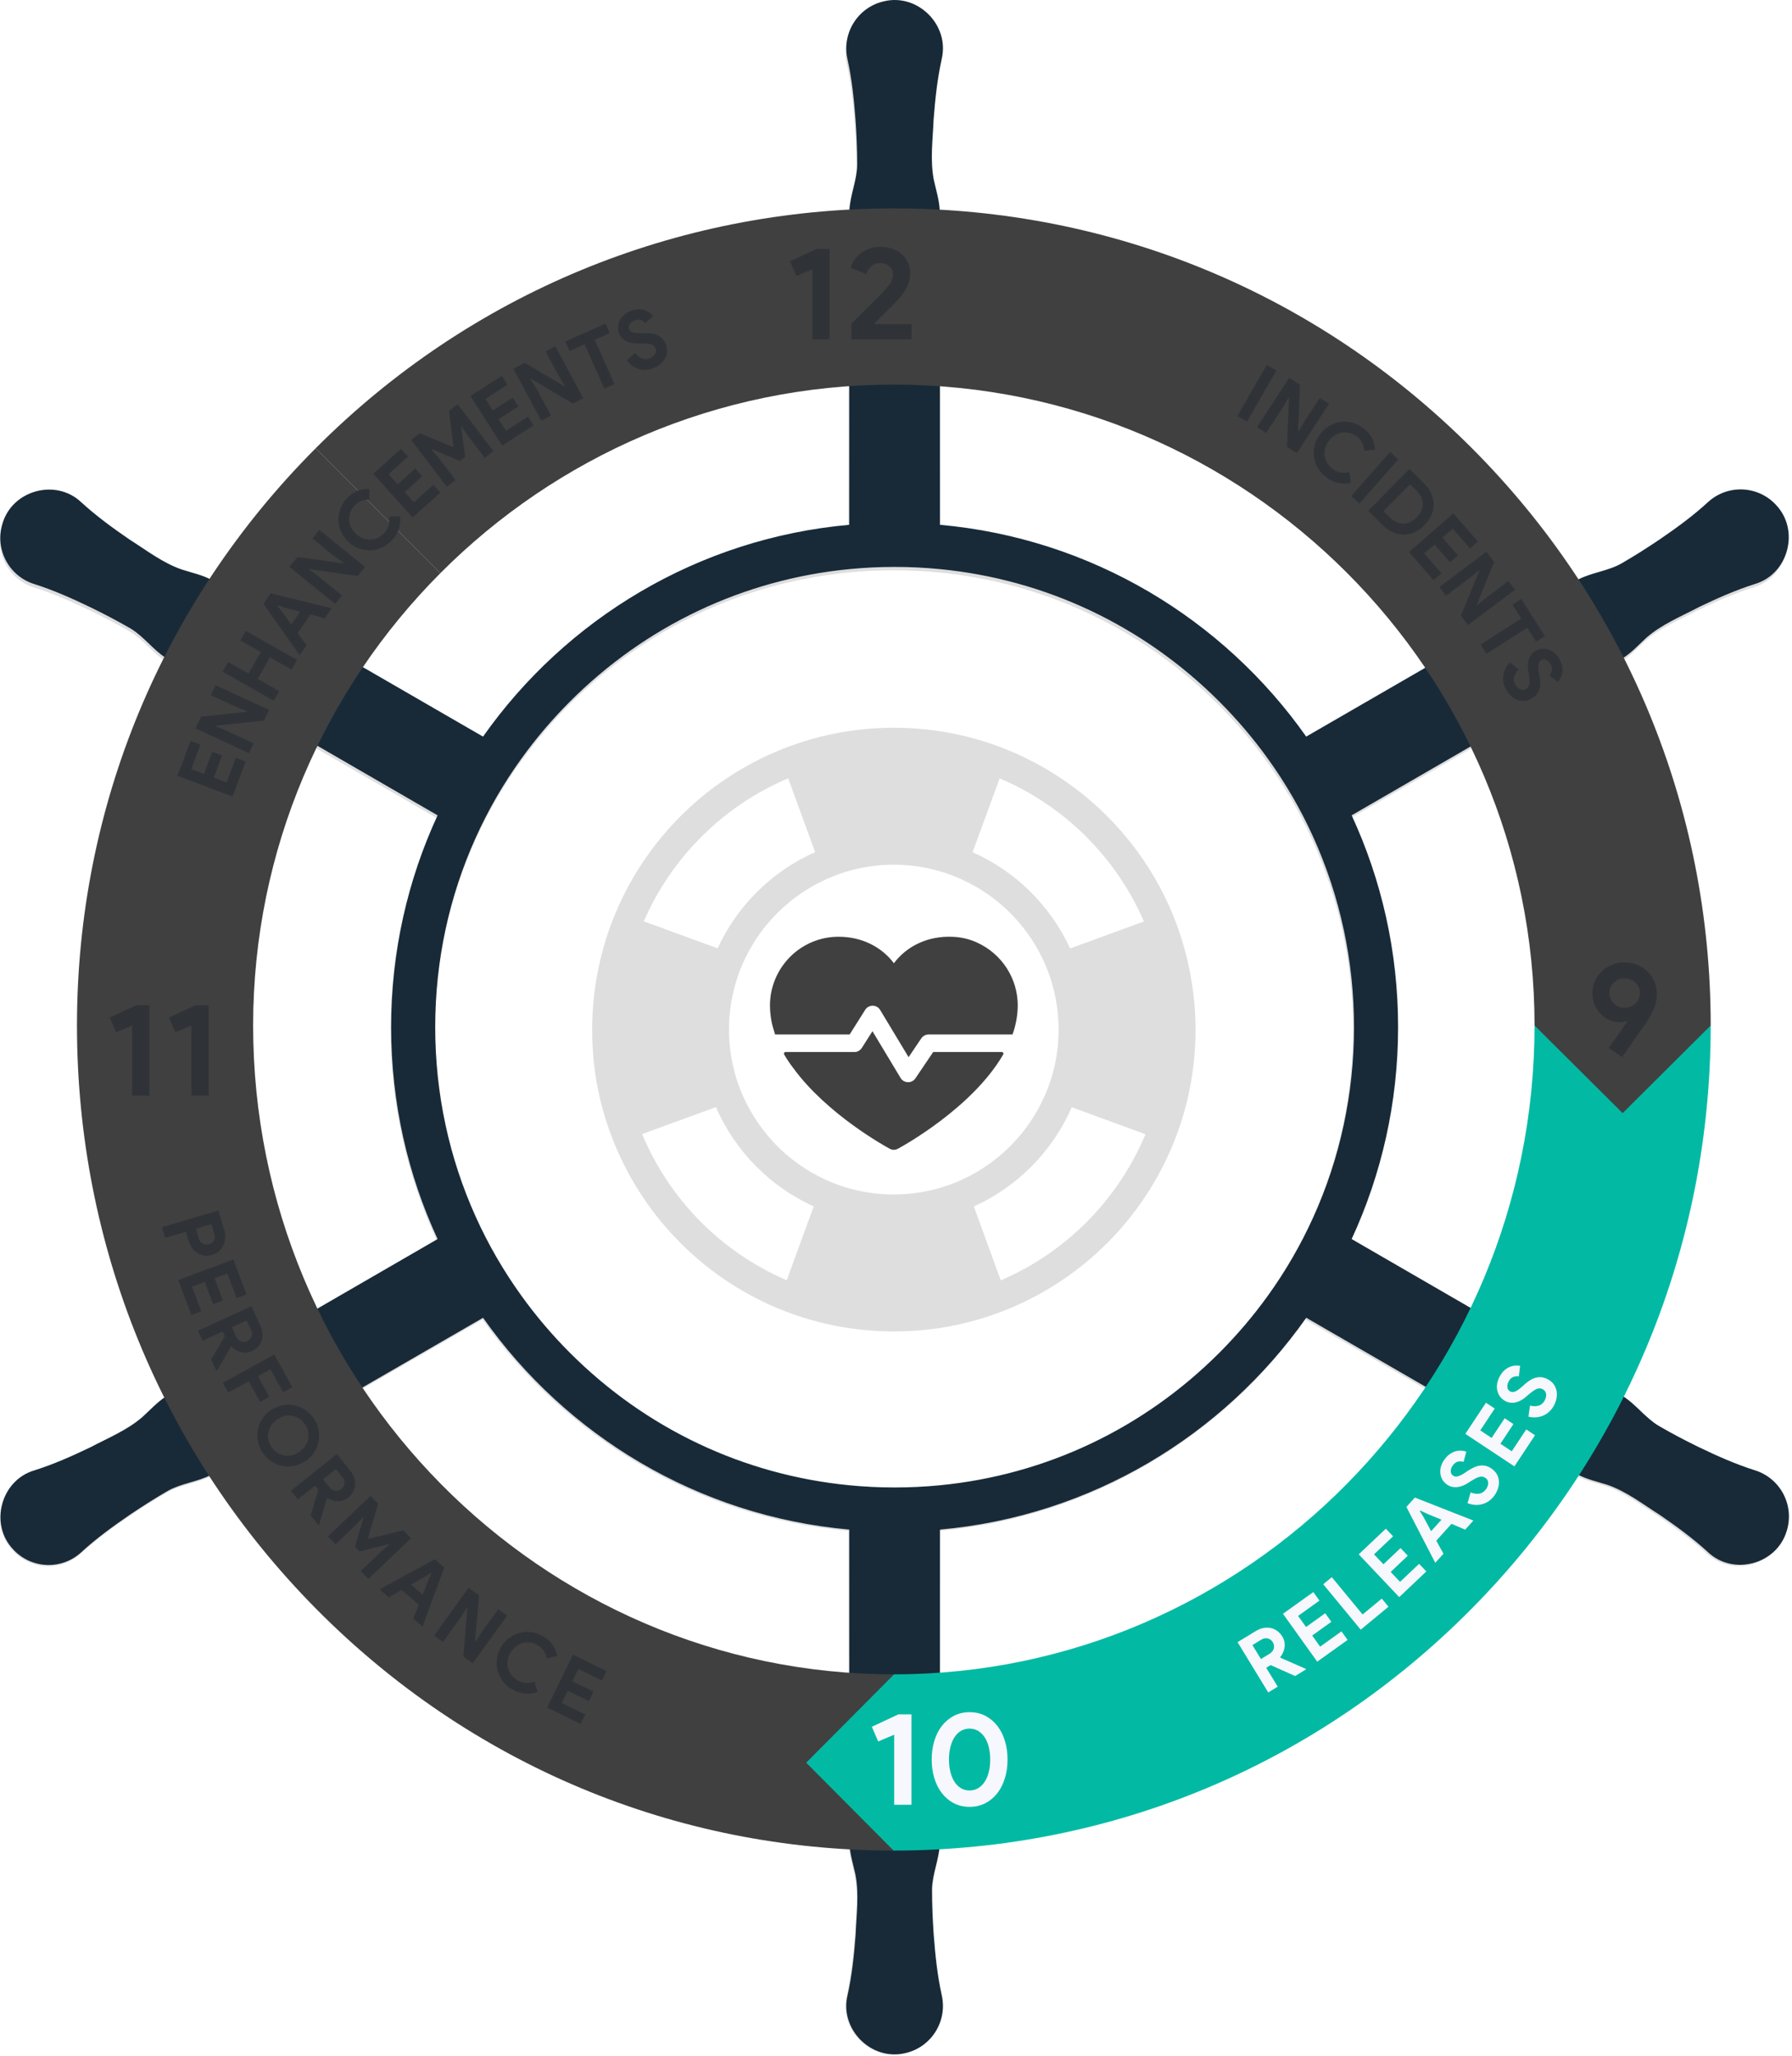 <svg width="341" height="391" viewBox="0 0 341 391" fill="none" xmlns="http://www.w3.org/2000/svg">
<path d="M333.752 279.947C330.009 278.768 326.5 277.199 323.032 275.534C320.45 274.277 317.903 272.948 315.417 271.501C312.914 270.021 311.109 267.462 308.69 265.921C307.858 265.412 286.847 253.268 257.008 236.041C262.679 223.814 265.841 210.189 265.841 195.828C265.841 181.466 262.679 167.836 257.008 155.613C283.607 140.252 302.149 129.538 303.724 128.628C305.378 127.656 307.054 126.734 308.679 125.723C310.3 124.69 311.646 123.209 313.093 121.88C316.009 119.35 319.64 117.886 323.026 116.104C326.489 114.445 330.003 112.875 333.747 111.697C340.048 109.808 342.283 101.547 337.752 96.737C334.327 92.995 328.518 92.743 324.78 96.167C321.886 98.821 318.769 101.078 315.596 103.245C313.216 104.848 310.791 106.39 308.294 107.825C305.763 109.25 302.64 109.535 300.098 110.853C299.244 111.323 278.216 123.45 248.366 140.672C232.583 118.328 207.483 103.044 178.717 100.474C178.711 69.751 178.711 48.329 178.706 46.508C178.689 44.592 178.728 42.682 178.667 40.765C178.578 38.85 177.968 36.939 177.549 35.023C176.807 31.236 177.354 27.359 177.505 23.539C177.801 19.706 178.198 15.88 179.046 12.048C180.571 5.646 174.527 -0.42 168.096 1.099C163.141 2.194 160.019 7.099 161.114 12.048C161.963 15.88 162.359 19.706 162.65 23.539C162.851 26.404 162.979 29.275 162.974 32.152C162.935 35.057 161.622 37.9 161.494 40.765C161.471 41.737 161.46 66.014 161.454 100.474C132.694 103.044 107.587 118.333 91.811 140.677C65.201 125.327 46.643 114.618 45.068 113.708C43.397 112.764 41.76 111.775 40.073 110.87C38.369 109.988 36.408 109.563 34.536 108.965C30.888 107.714 27.805 105.301 24.57 103.262C21.397 101.089 18.285 98.832 15.385 96.184C10.609 91.66 2.329 93.86 0.43 100.189C-1.101 105.027 1.586 110.183 6.419 111.708C10.168 112.892 13.676 114.462 17.14 116.126C19.726 117.383 22.274 118.707 24.765 120.154C27.263 121.64 29.067 124.198 31.486 125.74C32.319 126.248 53.33 138.392 83.169 155.619C77.498 167.842 74.336 181.466 74.336 195.828C74.336 210.189 77.498 223.814 83.169 236.041C56.57 251.402 38.023 262.116 36.447 263.027C34.799 263.999 33.123 264.921 31.492 265.932C29.877 266.971 28.531 268.451 27.078 269.775C24.168 272.311 20.536 273.774 17.156 275.557C13.687 277.216 10.173 278.785 6.43 279.964C0.123 281.846 -2.106 290.113 2.424 294.918C5.849 298.666 11.659 298.917 15.397 295.493C18.291 292.84 21.408 290.583 24.581 288.415C26.961 286.812 29.386 285.265 31.877 283.829C34.414 282.41 37.536 282.125 40.078 280.807C40.933 280.338 61.967 268.211 91.817 250.984C107.593 273.328 132.694 288.622 161.46 291.186C161.466 321.909 161.471 343.332 161.477 345.152C161.494 347.068 161.449 348.979 161.516 350.895C161.599 352.811 162.209 354.721 162.633 356.638C163.37 360.425 162.823 364.302 162.672 368.122C162.376 371.954 161.979 375.781 161.13 379.612C159.61 386.014 165.649 392.081 172.086 390.561C177.035 389.466 180.158 384.561 179.063 379.612C178.214 375.781 177.818 371.954 177.527 368.122C177.326 365.256 177.203 362.385 177.209 359.508C177.242 356.604 178.555 353.76 178.683 350.895C178.706 349.923 178.717 325.646 178.717 291.186C207.483 288.617 232.589 273.328 248.372 250.978C274.981 266.334 293.54 277.037 295.115 277.947C296.78 278.892 298.417 279.886 300.109 280.785C301.808 281.673 303.769 282.097 305.64 282.69C309.288 283.947 312.372 286.354 315.607 288.398C318.78 290.572 321.892 292.828 324.786 295.476C329.573 299.995 337.847 297.8 339.747 291.465C341.272 286.634 338.59 281.478 333.752 279.947ZM241.092 246.772C238.344 250.587 235.259 254.213 231.868 257.603C217.416 272.054 198.801 280.818 178.722 282.773C175.868 283.053 172.991 283.193 170.086 283.193C167.181 283.193 164.309 283.053 161.46 282.773C141.381 280.818 122.761 272.054 108.308 257.603C104.917 254.213 101.839 250.593 99.096 246.783C95.699 242.074 92.806 237.074 90.437 231.841C85.375 220.668 82.716 208.452 82.716 195.828C82.716 183.203 85.375 170.986 90.437 159.82C92.8 154.591 95.694 149.586 99.09 144.883C101.839 141.068 104.917 137.448 108.308 134.058C122.761 119.606 141.376 110.842 161.454 108.887C164.304 108.608 167.186 108.468 170.086 108.468C172.985 108.468 175.868 108.608 178.717 108.887C198.796 110.842 217.416 119.606 231.868 134.058C235.259 137.448 238.338 141.068 241.08 144.877C244.478 149.581 247.371 154.58 249.735 159.809C254.796 170.981 257.461 183.197 257.461 195.828C257.461 208.458 254.802 220.668 249.74 231.841C247.377 237.069 244.483 242.068 241.092 246.772Z" fill="#DEDEDE"/>
<path d="M333.99 279.67C330.246 278.489 326.735 276.916 323.264 275.248C320.682 273.988 318.133 272.656 315.646 271.206C313.141 269.723 311.335 267.159 308.915 265.614C308.082 265.105 287.06 252.935 257.204 235.672C262.878 223.419 266.042 209.765 266.042 195.374C266.042 180.982 262.878 167.323 257.204 155.075C283.818 139.682 302.37 128.945 303.946 128.033C305.601 127.059 307.278 126.135 308.904 125.122C310.525 124.087 311.872 122.603 313.32 121.271C316.238 118.735 319.871 117.269 323.258 115.483C326.724 113.82 330.24 112.247 333.985 111.066C340.29 109.174 342.526 100.895 337.993 96.075C334.566 92.325 328.754 92.073 325.014 95.504C322.118 98.164 318.999 100.425 315.824 102.597C313.443 104.203 311.017 105.748 308.519 107.187C305.986 108.614 302.862 108.9 300.318 110.221C299.463 110.691 278.424 122.844 248.557 140.102C232.766 117.711 207.652 102.395 178.87 99.82C178.864 69.033 178.864 47.565 178.859 45.741C178.842 43.82 178.881 41.907 178.82 39.986C178.731 38.066 178.121 36.151 177.701 34.232C176.959 30.436 177.507 26.552 177.657 22.723C177.953 18.883 178.35 15.048 179.199 11.208C180.726 4.793 174.678 -1.286 168.244 0.237C163.286 1.334 160.161 6.249 161.257 11.208C162.107 15.048 162.503 18.883 162.794 22.723C162.995 25.595 163.123 28.471 163.118 31.354C163.079 34.266 161.766 37.114 161.637 39.986C161.614 40.96 161.603 65.288 161.598 99.82C132.822 102.395 107.701 117.716 91.916 140.107C65.292 124.725 46.723 113.994 45.147 113.082C43.475 112.136 41.838 111.145 40.149 110.238C38.445 109.354 36.483 108.928 34.61 108.329C30.96 107.075 27.875 104.657 24.638 102.613C21.463 100.436 18.35 98.175 15.449 95.521C10.669 90.987 2.385 93.192 0.485 99.535C-1.047 104.382 1.642 109.55 6.477 111.077C10.228 112.264 13.738 113.837 17.204 115.505C19.792 116.764 22.341 118.091 24.834 119.541C27.332 121.03 29.138 123.594 31.558 125.139C32.391 125.648 53.414 137.818 83.269 155.081C77.595 167.329 74.431 180.982 74.431 195.374C74.431 209.765 77.595 223.419 83.269 235.672C56.656 251.065 38.098 261.802 36.522 262.715C34.873 263.689 33.196 264.612 31.564 265.625C29.948 266.667 28.601 268.15 27.148 269.477C24.236 272.018 20.602 273.484 17.221 275.27C13.749 276.933 10.233 278.506 6.488 279.687C0.177 281.573 -2.053 289.858 2.48 294.672C5.907 298.428 11.72 298.68 15.46 295.248C18.355 292.59 21.474 290.328 24.649 288.156C27.03 286.55 29.456 284.999 31.95 283.561C34.487 282.139 37.612 281.853 40.155 280.532C41.01 280.062 62.056 267.909 91.922 250.646C107.707 273.037 132.822 288.363 161.603 290.933C161.609 321.72 161.614 343.188 161.62 345.012C161.637 346.932 161.592 348.847 161.659 350.767C161.743 352.687 162.353 354.601 162.777 356.522C163.515 360.317 162.967 364.202 162.816 368.03C162.52 371.871 162.123 375.705 161.273 379.545C159.753 385.96 165.795 392.039 172.235 390.517C177.188 389.419 180.312 384.504 179.216 379.545C178.367 375.705 177.97 371.871 177.679 368.03C177.478 365.159 177.355 362.281 177.361 359.398C177.394 356.488 178.708 353.638 178.836 350.767C178.859 349.793 178.87 325.465 178.87 290.933C207.652 288.358 232.772 273.037 248.563 250.64C275.187 266.028 293.756 276.754 295.332 277.666C296.998 278.612 298.636 279.609 300.329 280.51C302.029 281.4 303.991 281.825 305.863 282.419C309.513 283.678 312.599 286.091 315.835 288.139C319.01 290.317 322.124 292.579 325.019 295.232C329.809 299.76 338.088 297.561 339.988 291.213C341.515 286.371 338.832 281.204 333.99 279.67ZM241.28 246.425C238.53 250.248 235.443 253.882 232.051 257.279C217.59 271.761 198.965 280.543 178.875 282.502C176.02 282.783 173.141 282.922 170.234 282.922C167.327 282.922 164.454 282.783 161.603 282.502C141.514 280.543 122.883 271.761 108.423 257.279C105.029 253.882 101.95 250.254 99.206 246.436C95.806 241.718 92.911 236.707 90.541 231.463C85.477 220.267 82.816 208.025 82.816 195.374C82.816 182.723 85.477 170.481 90.541 159.291C92.906 154.051 95.801 149.036 99.2 144.322C101.95 140.499 105.029 136.872 108.423 133.474C122.883 118.993 141.509 110.21 161.598 108.251C164.449 107.971 167.333 107.831 170.234 107.831C173.135 107.831 176.02 107.971 178.87 108.251C198.96 110.21 217.59 118.993 232.051 133.474C235.443 136.872 238.524 140.499 241.268 144.317C244.667 149.03 247.562 154.04 249.927 159.28C254.991 170.475 257.657 182.717 257.657 195.374C257.657 208.03 254.997 220.267 249.932 231.463C247.568 236.701 244.672 241.712 241.28 246.425Z" fill="#182A38"/>
<g filter="url(#filter0_d_7618_14290)">
<path d="M279.509 85.89C250.38 56.761 211.647 40.715 170.454 40.715C129.261 40.715 90.534 56.761 61.405 85.89C32.276 115.019 16.234 153.746 16.234 194.939C16.234 236.133 32.253 275.592 61.343 304.995C90.478 334.448 129.227 350.668 170.454 350.668C211.681 350.668 250.43 334.448 279.565 304.995C308.655 275.592 324.679 236.502 324.679 194.939C324.679 153.377 308.638 115.019 279.509 85.89ZM170.454 319.906C102.38 319.906 46.997 263.846 46.997 194.939C46.997 126.032 102.38 71.477 170.454 71.477C238.528 71.477 293.917 126.866 293.917 194.939C293.917 263.013 238.534 319.906 170.454 319.906Z" fill="black" fill-opacity="0.01" shape-rendering="crispEdges"/>
</g>
<path d="M14.648 195.057H48.168C48.168 161.502 61.799 131.075 83.811 109.005L60.068 85.264C30.777 114.607 14.648 153.592 14.648 195.057Z" fill="#404040"/>
<path d="M170.086 318.468V351.984C128.533 351.984 89.476 335.64 60.107 305.956C30.794 276.327 14.648 236.94 14.648 195.057L31.408 178.388L48.168 195.057C48.168 263.105 102.862 318.468 170.086 318.468Z" fill="#404040"/>
<path d="M325.528 195.057C325.528 236.94 309.382 276.327 280.064 305.956C250.694 335.64 211.639 351.984 170.085 351.984V352.029L153.414 335.271L170.085 318.513V318.468C237.315 318.468 292.008 263.105 292.008 195.057H325.528Z" fill="#02BAA4"/>
<path d="M325.529 195.056L308.769 211.725L292.009 195.056C292.009 127.84 237.316 73.153 170.086 73.153V39.637C211.606 39.637 250.639 55.803 279.998 85.157C309.361 114.512 325.529 153.541 325.529 195.056Z" fill="#404040"/>
<path d="M308.186 194.437C307.533 194.437 306.896 194.303 306.276 194.035C305.656 193.766 305.103 193.387 304.616 192.9C304.131 192.415 303.74 191.828 303.449 191.152C303.153 190.476 303.008 189.733 303.008 188.918C303.008 188.102 303.175 187.281 303.51 186.56C303.846 185.834 304.293 185.214 304.857 184.7C305.416 184.186 306.063 183.779 306.79 183.488C307.522 183.197 308.288 183.053 309.092 183.053C310.013 183.053 310.857 183.214 311.617 183.538C312.377 183.862 313.03 184.298 313.578 184.84C314.12 185.382 314.539 186.013 314.835 186.739C315.125 187.465 315.276 188.225 315.276 189.024C315.276 190.174 315.047 191.23 314.583 192.185C314.12 193.146 313.538 194.124 312.835 195.124L308.662 201.051L306.125 199.325L309.645 194.342L309.522 194.191C309.136 194.359 308.69 194.442 308.192 194.442L308.186 194.437ZM309.142 186.091C308.757 186.091 308.393 186.158 308.047 186.287C307.701 186.421 307.399 186.611 307.13 186.856C306.863 187.102 306.65 187.398 306.489 187.739C306.326 188.08 306.248 188.454 306.248 188.867C306.248 189.281 306.326 189.683 306.489 190.024C306.65 190.365 306.863 190.655 307.13 190.906C307.399 191.152 307.706 191.342 308.047 191.476C308.393 191.61 308.757 191.677 309.142 191.677C309.527 191.677 309.868 191.61 310.22 191.476C310.572 191.342 310.885 191.152 311.165 190.906C311.444 190.661 311.656 190.365 311.818 190.024C311.98 189.683 312.058 189.298 312.058 188.867C312.058 188.437 311.98 188.08 311.818 187.739C311.656 187.398 311.444 187.108 311.165 186.856C310.885 186.605 310.572 186.421 310.22 186.287C309.868 186.152 309.505 186.091 309.142 186.091Z" fill="#2F3337"/>
<path d="M170.153 343.27V329.948L167.109 331.232L165.902 328.439L170.953 326.076H173.444V343.27H170.153Z" fill="#F7F7FE"/>
<path d="M184.505 343.672C183.399 343.672 182.405 343.443 181.517 342.98C180.628 342.522 179.868 341.885 179.243 341.08C178.617 340.276 178.131 339.326 177.796 338.226C177.46 337.131 177.293 335.942 177.293 334.668C177.293 333.394 177.46 332.21 177.796 331.109C178.131 330.015 178.612 329.059 179.243 328.255C179.874 327.451 180.628 326.82 181.517 326.356C182.405 325.898 183.405 325.663 184.505 325.663C185.606 325.663 186.606 325.892 187.5 326.356C188.388 326.82 189.148 327.451 189.774 328.255C190.4 329.059 190.885 330.009 191.221 331.109C191.556 332.21 191.723 333.394 191.723 334.668C191.723 335.942 191.556 337.125 191.221 338.226C190.885 339.326 190.405 340.276 189.774 341.08C189.142 341.885 188.388 342.516 187.5 342.98C186.612 343.437 185.611 343.672 184.505 343.672ZM184.505 340.556C185.109 340.556 185.65 340.41 186.143 340.114C186.628 339.824 187.041 339.41 187.388 338.88C187.729 338.349 187.992 337.729 188.165 337.008C188.344 336.288 188.427 335.511 188.427 334.673C188.427 333.836 188.338 333.036 188.165 332.322C187.992 331.612 187.729 330.987 187.388 330.461C187.041 329.931 186.628 329.523 186.143 329.227C185.656 328.937 185.109 328.786 184.505 328.786C183.902 328.786 183.332 328.931 182.846 329.227C182.36 329.523 181.947 329.931 181.611 330.461C181.276 330.992 181.019 331.612 180.846 332.322C180.667 333.036 180.583 333.819 180.583 334.673C180.583 335.528 180.673 336.293 180.846 337.008C181.019 337.729 181.276 338.354 181.611 338.88C181.947 339.41 182.354 339.818 182.846 340.114C183.332 340.41 183.885 340.556 184.505 340.556Z" fill="#F7F7FE"/>
<path d="M25.126 208.379V195.056L22.082 196.341L20.875 193.548L25.925 191.185H28.417V208.379H25.126Z" fill="#2F3337"/>
<path d="M36.412 208.379V195.056L33.367 196.341L32.16 193.548L37.211 191.185H39.702V208.379H36.412Z" fill="#2F3337"/>
<path d="M241.048 69.423L242.88 70.478L237.293 80.187L235.461 79.131L241.048 69.423Z" fill="#2F3337"/>
<path d="M245.32 71.857L247.376 73.204L247.029 81.952L247.136 82.018L248.214 80.147L251.147 75.673L252.902 76.823L246.762 86.191L244.906 84.974L245.281 75.734L245.175 75.667L244.097 77.538L240.929 82.365L239.191 81.225L245.332 71.857H245.32Z" fill="#2F3337"/>
<path d="M257.065 91.849C256.222 92.034 255.395 92.034 254.584 91.849C253.78 91.665 253.009 91.285 252.277 90.716C251.618 90.201 251.104 89.609 250.724 88.927C250.349 88.252 250.115 87.548 250.026 86.816C249.936 86.085 249.992 85.342 250.193 84.593C250.394 83.844 250.746 83.146 251.255 82.493C251.763 81.845 252.355 81.331 253.032 80.951C253.708 80.571 254.412 80.343 255.149 80.247C255.881 80.158 256.618 80.213 257.372 80.415C258.121 80.616 258.825 80.974 259.484 81.487C260.193 82.041 260.719 82.65 261.065 83.314C261.411 83.979 261.612 84.711 261.663 85.509L259.607 85.733C259.579 85.224 259.467 84.744 259.266 84.297C259.065 83.85 258.73 83.442 258.261 83.079C257.847 82.761 257.406 82.532 256.931 82.392C256.456 82.252 255.981 82.213 255.512 82.269C255.043 82.326 254.579 82.476 254.132 82.728C253.685 82.979 253.283 83.337 252.92 83.794C252.562 84.252 252.311 84.733 252.177 85.23C252.042 85.727 252.003 86.207 252.065 86.683C252.126 87.151 252.283 87.604 252.534 88.029C252.785 88.453 253.115 88.827 253.523 89.151C254.015 89.537 254.534 89.777 255.071 89.872C255.612 89.967 256.171 89.95 256.757 89.81L257.065 91.855V91.849Z" fill="#2F3337"/>
<path d="M264.501 85.968L266.087 87.364L258.697 95.776L257.109 94.38L264.501 85.968Z" fill="#2F3337"/>
<path d="M268.21 89.196L270.902 91.855C271.534 92.475 272.009 93.134 272.321 93.827C272.634 94.519 272.797 95.218 272.808 95.921C272.813 96.626 272.673 97.318 272.378 97.994C272.082 98.67 271.646 99.302 271.07 99.888C270.483 100.48 269.858 100.932 269.182 101.234C268.512 101.535 267.824 101.687 267.121 101.687C266.422 101.687 265.724 101.53 265.025 101.222C264.327 100.915 263.668 100.452 263.036 99.832L260.344 97.173L268.21 89.201V89.196ZM264.377 98.335C264.813 98.765 265.26 99.089 265.718 99.296C266.176 99.502 266.623 99.603 267.065 99.603C267.506 99.603 267.941 99.496 268.36 99.29C268.785 99.083 269.188 98.787 269.568 98.402C269.947 98.017 270.238 97.609 270.439 97.184C270.64 96.759 270.735 96.324 270.735 95.882C270.735 95.441 270.624 94.995 270.411 94.541C270.198 94.089 269.875 93.648 269.433 93.218L268.31 92.106L263.26 97.228L264.383 98.341L264.377 98.335Z" fill="#2F3337"/>
<path d="M276.434 100.541L274.479 102.251L277.434 105.631L275.925 106.949L272.97 103.569L271.015 105.279L274.3 109.038L272.791 110.356L268.121 105.011L276.557 97.643L281.227 102.989L279.719 104.307L276.434 100.547V100.541Z" fill="#2F3337"/>
<path d="M282.854 104.938L284.329 106.903L281.027 115.015L281.1 115.115L282.753 113.719L287.033 110.506L288.29 112.182L279.335 118.902L277.999 117.126L281.491 108.562L281.418 108.462L279.765 109.858L275.15 113.322L273.898 111.658L282.86 104.938H282.854Z" fill="#2F3337"/>
<path d="M281.729 122.595L289.477 117.641L287.79 115.004L289.477 113.926L293.985 120.975L292.298 122.053L290.611 119.417L282.863 124.372L281.723 122.595H281.729Z" fill="#2F3337"/>
<path d="M286.58 131.18C286.352 130.761 286.189 130.325 286.094 129.879C286 129.432 285.989 128.979 286.05 128.527C286.111 128.074 286.251 127.638 286.458 127.214C286.67 126.79 286.966 126.382 287.346 125.991L288.988 127.353C288.564 127.75 288.279 128.203 288.134 128.7C287.982 129.197 288.055 129.705 288.34 130.231C288.447 130.421 288.575 130.594 288.72 130.744C288.871 130.895 289.027 131.012 289.207 131.102C289.379 131.192 289.564 131.236 289.754 131.236C289.944 131.236 290.139 131.186 290.329 131.08C290.513 130.979 290.659 130.856 290.77 130.711C290.882 130.566 290.961 130.381 291.005 130.164C291.05 129.94 291.067 129.677 291.05 129.37C291.033 129.063 290.994 128.694 290.927 128.27L290.815 127.544C290.759 127.231 290.737 126.896 290.743 126.538C290.748 126.181 290.804 125.835 290.899 125.494C291 125.153 291.156 124.829 291.374 124.527C291.591 124.22 291.888 123.968 292.262 123.762C292.647 123.55 293.044 123.427 293.464 123.393C293.882 123.359 294.29 123.416 294.698 123.555C295.1 123.695 295.48 123.918 295.837 124.231C296.195 124.544 296.502 124.935 296.765 125.41C297.039 125.901 297.206 126.365 297.273 126.801C297.341 127.236 297.341 127.633 297.273 127.996C297.206 128.359 297.089 128.688 296.932 128.979C296.771 129.27 296.603 129.51 296.424 129.705L294.843 128.455C295.066 128.214 295.223 127.907 295.307 127.549C295.391 127.186 295.318 126.796 295.089 126.376C294.866 125.974 294.592 125.694 294.257 125.533C293.921 125.371 293.608 125.37 293.307 125.538C293.016 125.7 292.838 125.963 292.771 126.331C292.704 126.7 292.732 127.214 292.843 127.879L292.977 128.611C293.056 129.08 293.095 129.527 293.095 129.946C293.095 130.37 293.039 130.761 292.916 131.13C292.799 131.499 292.614 131.834 292.369 132.13C292.123 132.426 291.793 132.688 291.38 132.912C290.865 133.191 290.368 133.331 289.888 133.331C289.402 133.331 288.955 133.236 288.542 133.046C288.128 132.856 287.748 132.593 287.413 132.258C287.072 131.923 286.798 131.56 286.586 131.18H286.58Z" fill="#2F3337"/>
<path d="M235.506 312.34L238.992 310.217C239.472 309.927 239.953 309.732 240.439 309.648C240.924 309.558 241.388 309.564 241.83 309.659C242.271 309.754 242.684 309.944 243.059 310.217C243.433 310.497 243.757 310.854 244.025 311.29C244.221 311.609 244.349 311.944 244.416 312.29C244.478 312.637 244.489 312.977 244.439 313.318C244.388 313.659 244.294 313.994 244.148 314.318C244.003 314.642 243.824 314.938 243.606 315.206L243.651 315.307L248.455 317.418L248.523 317.524L246.45 318.786L241.791 316.703L240.947 317.217L243.137 320.808L241.332 321.909L235.5 312.346L235.506 312.34ZM241.606 314.535C242.014 314.285 242.277 313.955 242.388 313.547C242.5 313.139 242.439 312.742 242.204 312.357C242.104 312.189 241.969 312.039 241.819 311.916C241.662 311.793 241.489 311.703 241.299 311.648C241.109 311.592 240.902 311.581 240.685 311.614C240.467 311.642 240.243 311.726 240.02 311.865L238.321 312.899L239.941 315.558L241.612 314.541L241.606 314.535Z" fill="#F7F7FE"/>
<path d="M247.014 307.352L248.527 309.463L252.175 306.849L253.344 308.475L249.695 311.089L251.209 313.201L255.265 310.296L256.432 311.922L250.656 316.055L244.137 306.95L249.913 302.816L251.08 304.441L247.025 307.346L247.014 307.352Z" fill="#F7F7FE"/>
<path d="M251.801 301.331L253.432 299.984L259.287 307.079L262.941 304.062L264.215 305.604L258.93 309.967L251.801 301.331Z" fill="#F7F7FE"/>
<path d="M261.466 295.649L263.254 297.538L266.51 294.449L267.885 295.901L264.628 298.99L266.416 300.873L270.041 297.443L271.416 298.895L266.259 303.778L258.555 295.644L263.711 290.762L265.086 292.214L261.46 295.644L261.466 295.649Z" fill="#F7F7FE"/>
<path d="M267.617 286.628L269.232 284.841L280.366 289.215L278.808 290.946L276.204 289.84L273.31 293.046L274.679 295.521L273.12 297.253L267.623 286.628H267.617ZM274.299 289.052L271.55 287.918L270.266 287.309L270.181 287.405L270.919 288.617L272.327 291.237L274.299 289.052Z" fill="#F7F7FE"/>
<path d="M284.312 284.539C284.022 284.919 283.686 285.243 283.312 285.505C282.938 285.767 282.53 285.963 282.095 286.086C281.659 286.209 281.2 286.259 280.726 286.237C280.251 286.214 279.759 286.103 279.251 285.913L279.843 283.863C280.379 284.092 280.904 284.17 281.418 284.108C281.932 284.047 282.374 283.779 282.737 283.304C282.871 283.131 282.977 282.947 283.055 282.751C283.134 282.556 283.178 282.36 283.189 282.164C283.201 281.969 283.167 281.785 283.095 281.606C283.021 281.427 282.893 281.277 282.72 281.142C282.552 281.014 282.385 280.93 282.206 280.885C282.028 280.84 281.832 280.84 281.608 280.885C281.385 280.93 281.139 281.025 280.865 281.159C280.592 281.293 280.268 281.483 279.905 281.712L279.284 282.103C279.016 282.282 278.72 282.433 278.39 282.573C278.061 282.706 277.72 282.801 277.374 282.846C277.027 282.891 276.664 282.874 276.295 282.796C275.927 282.718 275.575 282.55 275.234 282.288C274.888 282.019 274.614 281.701 274.418 281.332C274.223 280.964 274.105 280.567 274.072 280.137C274.038 279.712 274.094 279.271 274.234 278.824C274.373 278.377 274.614 277.936 274.944 277.506C275.285 277.059 275.642 276.718 276.016 276.483C276.385 276.249 276.754 276.092 277.111 276.003C277.474 275.92 277.815 275.892 278.15 275.925C278.48 275.959 278.77 276.015 279.022 276.104L278.508 278.053C278.195 277.947 277.854 277.925 277.491 277.992C277.122 278.059 276.793 278.283 276.502 278.662C276.222 279.025 276.078 279.394 276.061 279.762C276.044 280.131 276.172 280.422 276.446 280.634C276.709 280.835 277.027 280.897 277.391 280.807C277.754 280.718 278.217 280.488 278.776 280.12L279.39 279.707C279.787 279.444 280.178 279.232 280.569 279.064C280.955 278.897 281.34 278.79 281.726 278.751C282.111 278.712 282.491 278.751 282.86 278.852C283.228 278.953 283.603 279.159 283.977 279.444C284.44 279.801 284.764 280.198 284.96 280.645C285.15 281.086 285.246 281.539 285.24 281.992C285.234 282.444 285.144 282.896 284.972 283.343C284.798 283.79 284.581 284.187 284.312 284.533V284.539Z" fill="#F7F7FE"/>
<path d="M281.673 272.066L283.84 273.501L286.321 269.759L287.991 270.864L285.51 274.607L287.673 276.043L290.427 271.881L292.097 272.987L288.175 278.908L278.84 272.725L282.762 266.804L284.432 267.909L281.678 272.071L281.673 272.066Z" fill="#F7F7FE"/>
<path d="M295.669 267.389C295.434 267.808 295.15 268.171 294.815 268.49C294.48 268.808 294.105 269.054 293.691 269.238C293.278 269.423 292.831 269.534 292.357 269.579C291.881 269.623 291.379 269.579 290.848 269.462L291.144 267.35C291.708 267.501 292.239 267.506 292.742 267.372C293.244 267.238 293.641 266.908 293.932 266.395C294.037 266.205 294.116 266.004 294.167 265.803C294.217 265.596 294.233 265.401 294.217 265.205C294.2 265.009 294.144 264.831 294.043 264.669C293.943 264.507 293.798 264.367 293.607 264.261C293.429 264.16 293.244 264.099 293.066 264.077C292.887 264.06 292.686 264.088 292.479 264.166C292.267 264.244 292.032 264.367 291.781 264.546C291.524 264.719 291.233 264.948 290.909 265.227L290.351 265.702C290.11 265.914 289.837 266.11 289.535 266.288C289.228 266.467 288.904 266.607 288.563 266.702C288.222 266.797 287.865 266.83 287.49 266.803C287.116 266.775 286.742 266.657 286.373 266.445C285.993 266.227 285.68 265.953 285.429 265.618C285.183 265.283 285.01 264.903 284.921 264.484C284.825 264.066 284.82 263.624 284.898 263.16C284.976 262.697 285.149 262.227 285.412 261.753C285.691 261.261 285.993 260.876 286.329 260.591C286.664 260.306 287.004 260.1 287.351 259.965C287.697 259.831 288.038 259.759 288.367 259.742C288.697 259.725 288.993 259.742 289.256 259.792L289.021 261.798C288.697 261.736 288.356 261.764 288.004 261.881C287.652 261.998 287.356 262.266 287.122 262.686C286.898 263.088 286.803 263.468 286.836 263.836C286.875 264.205 287.044 264.473 287.34 264.64C287.63 264.803 287.948 264.82 288.294 264.68C288.641 264.54 289.065 264.249 289.574 263.803L290.127 263.305C290.484 262.993 290.842 262.725 291.199 262.501C291.557 262.278 291.926 262.122 292.3 262.027C292.675 261.931 293.055 261.915 293.44 261.97C293.82 262.027 294.217 262.166 294.624 262.401C295.133 262.686 295.513 263.038 295.764 263.451C296.016 263.864 296.172 264.294 296.228 264.747C296.284 265.199 296.256 265.657 296.149 266.121C296.043 266.584 295.882 267.009 295.664 267.395L295.669 267.389Z" fill="#F7F7FE"/>
<path d="M30.82 233.411L41.564 230.243L42.681 234.025C42.831 234.533 42.887 235.036 42.854 235.533C42.82 236.025 42.703 236.483 42.502 236.901C42.301 237.32 42.016 237.684 41.658 237.996C41.301 238.309 40.871 238.538 40.368 238.689C39.86 238.84 39.368 238.879 38.898 238.812C38.429 238.745 37.994 238.588 37.597 238.348C37.2 238.108 36.854 237.79 36.558 237.393C36.262 236.996 36.038 236.544 35.887 236.036L35.368 234.281L31.424 235.444L30.826 233.416L30.82 233.411ZM37.809 235.488C37.966 236.019 38.233 236.377 38.614 236.555C38.993 236.734 39.379 236.768 39.77 236.656C39.96 236.6 40.134 236.511 40.295 236.394C40.458 236.276 40.586 236.131 40.681 235.952C40.776 235.779 40.837 235.577 40.854 235.354C40.877 235.131 40.849 234.885 40.764 234.611L40.239 232.824L37.284 233.695L37.809 235.483V235.488Z" fill="#2F3337"/>
<path d="M43.28 242.225L40.849 243.135L42.425 247.341L40.547 248.045L38.972 243.839L36.542 244.749L38.291 249.419L36.414 250.123L33.922 243.476L44.408 239.549L46.9 246.197L45.023 246.9L43.274 242.231L43.28 242.225Z" fill="#2F3337"/>
<path d="M47.832 248.425L49.541 252.134C49.776 252.648 49.91 253.145 49.944 253.636C49.972 254.128 49.916 254.586 49.771 255.016C49.626 255.446 49.391 255.832 49.072 256.172C48.754 256.513 48.363 256.793 47.899 257.005C47.559 257.161 47.212 257.25 46.86 257.278C46.508 257.301 46.167 257.273 45.832 257.183C45.497 257.094 45.178 256.96 44.871 256.781C44.564 256.602 44.291 256.391 44.05 256.145L43.944 256.178L41.29 260.703L41.179 260.753L40.167 258.552L42.781 254.161L42.368 253.267L38.547 255.028L37.664 253.111L47.838 248.43L47.832 248.425ZM44.944 254.234C45.145 254.67 45.441 254.966 45.838 255.122C46.229 255.278 46.631 255.262 47.039 255.078C47.218 254.994 47.379 254.882 47.525 254.743C47.664 254.602 47.776 254.441 47.849 254.256C47.927 254.072 47.961 253.871 47.955 253.648C47.955 253.424 47.894 253.195 47.782 252.96L46.949 251.156L44.122 252.458L44.938 254.234H44.944Z" fill="#2F3337"/>
<path d="M52.196 257.625L55.621 263.843L53.867 264.809L51.459 260.44L49.074 261.753L51.242 265.686L49.487 266.652L47.32 262.719L43.404 264.876L42.387 263.027L52.196 257.625Z" fill="#2F3337"/>
<path d="M49.971 276.294C49.508 275.601 49.206 274.869 49.067 274.109C48.921 273.35 48.926 272.601 49.078 271.875C49.228 271.149 49.519 270.467 49.949 269.825C50.38 269.182 50.932 268.635 51.614 268.188C52.29 267.736 53.011 267.44 53.77 267.295C54.53 267.149 55.273 267.143 55.999 267.289C56.725 267.434 57.413 267.719 58.061 268.143C58.709 268.574 59.262 269.132 59.726 269.83C60.189 270.523 60.491 271.255 60.63 272.015C60.771 272.774 60.771 273.523 60.619 274.249C60.469 274.976 60.178 275.657 59.748 276.299C59.318 276.942 58.765 277.489 58.083 277.936C57.407 278.388 56.686 278.685 55.927 278.829C55.167 278.975 54.424 278.981 53.698 278.835C52.972 278.69 52.284 278.405 51.636 277.981C50.988 277.55 50.435 276.992 49.971 276.294ZM51.642 275.187C51.932 275.624 52.279 275.975 52.687 276.249C53.094 276.522 53.53 276.707 53.994 276.807C54.458 276.908 54.943 276.902 55.447 276.802C55.949 276.701 56.441 276.489 56.916 276.176C57.39 275.863 57.776 275.489 58.066 275.065C58.357 274.64 58.547 274.198 58.637 273.73C58.726 273.261 58.726 272.791 58.637 272.305C58.541 271.824 58.351 271.367 58.061 270.931C57.77 270.495 57.424 270.143 57.016 269.869C56.608 269.596 56.173 269.412 55.709 269.311C55.245 269.21 54.759 269.216 54.256 269.317C53.754 269.417 53.262 269.63 52.787 269.943C52.312 270.255 51.927 270.63 51.636 271.054C51.346 271.478 51.156 271.92 51.066 272.389C50.977 272.858 50.977 273.328 51.072 273.813C51.167 274.294 51.357 274.752 51.647 275.187H51.642Z" fill="#2F3337"/>
<path d="M64.122 276.568L66.669 279.757C67.021 280.199 67.267 280.651 67.418 281.12C67.563 281.59 67.619 282.047 67.58 282.5C67.541 282.953 67.407 283.382 67.177 283.79C66.949 284.198 66.636 284.562 66.239 284.88C65.943 285.114 65.63 285.282 65.295 285.393C64.96 285.5 64.619 285.55 64.278 285.545C63.932 285.545 63.591 285.483 63.25 285.382C62.909 285.282 62.591 285.142 62.301 284.958L62.205 285.014L60.714 290.041L60.619 290.119L59.105 288.226L60.591 283.338L59.976 282.567L56.686 285.193L55.367 283.539L64.128 276.557L64.122 276.568ZM62.709 282.897C63.01 283.271 63.368 283.489 63.787 283.545C64.206 283.601 64.591 283.494 64.943 283.215C65.099 283.092 65.228 282.947 65.334 282.773C65.44 282.606 65.507 282.422 65.535 282.221C65.563 282.025 65.552 281.818 65.496 281.606C65.44 281.394 65.328 281.182 65.167 280.981L63.926 279.427L61.49 281.366L62.709 282.897Z" fill="#2F3337"/>
<path d="M70.514 284.517L71.95 286.019L70.029 292.589L70.112 292.678L76.766 291.063L78.213 292.577L70.112 300.314L68.665 298.8L72.66 294.985L74.101 293.778L74.012 293.689L68.414 295.096L67.537 294.181L69.19 288.645L69.101 288.556L67.833 289.941L63.838 293.756L62.402 292.253L70.503 284.517H70.514Z" fill="#2F3337"/>
<path d="M82.727 296.582L84.548 298.158L80.403 309.38L78.638 307.855L79.688 305.23L76.426 302.403L73.978 303.822L72.219 302.297L82.727 296.582ZM80.442 303.313L81.515 300.543L82.096 299.247L82 299.163L80.805 299.928L78.219 301.392L80.442 303.313Z" fill="#2F3337"/>
<path d="M89.169 302.001L91.157 303.436L90.414 312.162L90.515 312.235L91.677 310.413L94.811 306.078L96.509 307.308L89.951 316.385L88.152 315.083L88.939 305.872L88.839 305.799L87.677 307.621L84.297 312.302L82.609 311.083L89.169 302.006V302.001Z" fill="#2F3337"/>
<path d="M102.281 321.82C101.465 322.11 100.644 322.211 99.823 322.127C99.001 322.043 98.186 321.764 97.393 321.289C96.678 320.865 96.091 320.334 95.627 319.708C95.163 319.082 94.85 318.412 94.666 317.697C94.487 316.982 94.448 316.24 94.555 315.474C94.66 314.709 94.923 313.966 95.348 313.262C95.766 312.553 96.292 311.972 96.917 311.514C97.543 311.055 98.214 310.737 98.929 310.553C99.644 310.374 100.387 310.335 101.152 310.441C101.923 310.548 102.666 310.816 103.381 311.24C104.152 311.698 104.75 312.24 105.175 312.855C105.599 313.469 105.89 314.173 106.046 314.955L104.035 315.429C103.945 314.927 103.773 314.469 103.521 314.05C103.269 313.631 102.884 313.268 102.376 312.966C101.929 312.698 101.459 312.525 100.974 312.446C100.487 312.368 100.012 312.385 99.549 312.497C99.085 312.609 98.649 312.821 98.236 313.128C97.823 313.435 97.465 313.838 97.169 314.34C96.867 314.843 96.683 315.346 96.61 315.854C96.537 316.362 96.56 316.849 96.683 317.306C96.8 317.764 97.013 318.195 97.314 318.586C97.615 318.977 97.99 319.306 98.437 319.575C98.973 319.893 99.516 320.071 100.063 320.099C100.61 320.127 101.163 320.038 101.728 319.826L102.286 321.814L102.281 321.82Z" fill="#2F3337"/>
<path d="M110.063 317.451L108.918 319.781L112.946 321.758L112.063 323.557L108.035 321.579L106.89 323.909L111.371 326.104L110.488 327.903L104.113 324.775L109.046 314.72L115.421 317.848L114.538 319.647L110.058 317.451H110.063Z" fill="#2F3337"/>
<path d="M222.919 173.349C217.059 159.574 205.964 148.57 192.137 142.811C185.344 139.979 177.908 138.42 170.092 138.42C162.276 138.42 154.863 139.979 148.081 142.799C134.237 148.547 123.142 159.552 117.276 173.327C114.32 180.242 112.684 187.845 112.684 195.839C112.684 203.832 114.209 210.904 116.963 217.618C122.712 231.634 133.851 242.873 147.79 248.755C154.651 251.643 162.187 253.246 170.092 253.246C177.997 253.246 185.511 251.654 192.36 248.766C206.316 242.895 217.456 231.667 223.21 217.652C225.981 210.926 227.5 203.569 227.5 195.844C227.5 188.119 225.864 180.259 222.919 173.355V173.349ZM190.221 148.051C202.495 153.239 212.378 163.038 217.68 175.265L203.629 180.399C199.88 172.26 193.266 165.725 185.076 162.088L190.221 148.051ZM149.985 148.039L155.109 162.077C146.913 165.714 140.298 172.237 136.556 180.377L122.505 175.243C127.818 163.015 137.701 153.223 149.985 148.039ZM149.707 243.504C137.299 238.192 127.382 228.176 122.192 215.702L136.232 210.58C139.88 218.953 146.539 225.707 154.841 229.467L149.707 243.504ZM170.087 227.198C165.327 227.198 160.813 226.132 156.768 224.232C149.997 221.042 144.55 215.496 141.472 208.669C139.706 204.749 138.723 200.408 138.723 195.839C138.723 190.99 139.824 186.399 141.79 182.298C144.969 175.696 150.371 170.383 157.03 167.322C160.997 165.49 165.422 164.468 170.081 164.468C174.74 164.468 179.165 165.49 183.143 167.333C189.802 170.378 195.204 175.707 198.371 182.309C200.338 186.41 201.439 190.99 201.439 195.839C201.439 200.408 200.461 204.754 198.679 208.675C195.612 215.501 190.154 221.037 183.383 224.227C179.349 226.126 174.835 227.193 170.076 227.193L170.087 227.198ZM190.433 243.526L185.311 229.478C193.618 225.718 200.288 218.97 203.942 210.602L217.97 215.736C212.769 228.198 202.841 238.214 190.433 243.526Z" fill="#DEDEDE"/>
<path d="M177.572 200.101H190.645C190.874 200.101 191.025 200.352 190.908 200.553C185.008 210.765 171.6 218.105 170.874 218.485C170.628 218.618 170.36 218.696 170.086 218.696C169.813 218.696 169.533 218.618 169.287 218.485C168.622 218.127 157.326 211.949 150.902 203.078C150.89 203.067 150.879 203.045 150.868 203.033C150.22 202.201 149.678 201.357 149.209 200.548C149.091 200.346 149.242 200.101 149.471 200.101H162.583C163.159 200.101 163.684 199.8 163.996 199.324L166.019 196.135L171.376 205.039C171.678 205.531 172.197 205.827 172.768 205.838H172.812C173.366 205.838 173.879 205.57 174.192 205.106L177.572 200.107V200.101Z" fill="#404040"/>
<path d="M193.662 191.252C193.662 193.141 193.304 194.99 192.673 196.766H176.7C176.148 196.766 175.622 197.046 175.309 197.498L172.896 201.079L167.482 192.096C167.181 191.593 166.65 191.297 166.069 191.286C165.483 191.286 164.957 191.576 164.644 192.063L161.678 196.766H147.493C146.885 194.816 146.829 194.364 146.829 194.364C146.628 193.342 146.527 192.297 146.516 191.252C146.516 187.784 147.896 184.46 150.343 182.002C152.79 179.544 156.114 178.17 159.572 178.17C163.918 178.17 167.723 180.047 170.097 183.214C172.589 179.885 176.661 177.975 181.293 178.181C182.858 178.248 184.41 178.594 185.835 179.237C190.735 181.438 193.667 186.192 193.667 191.247L193.662 191.252Z" fill="#404040"/>
<path d="M170.084 73.153L186.755 56.395L170.084 39.637C128.564 39.637 89.53 55.803 60.173 85.157C60.139 85.191 60.105 85.23 60.066 85.263L83.809 109.004C105.893 86.866 136.419 73.153 170.084 73.153Z" fill="#404040"/>
<path d="M154.588 64.533V51.211L151.542 52.496L150.336 49.703L155.386 47.34H157.878V64.533H154.588Z" fill="#2F3337"/>
<path d="M162.028 64.533V61.545C163.016 60.573 163.928 59.668 164.765 58.83C165.117 58.478 165.48 58.121 165.849 57.752C166.218 57.383 166.558 57.042 166.877 56.718C167.196 56.394 167.481 56.11 167.732 55.853C167.983 55.596 168.173 55.389 168.313 55.238C168.581 54.92 168.821 54.635 169.028 54.383C169.241 54.132 169.402 53.886 169.531 53.64C169.654 53.4 169.754 53.155 169.821 52.914C169.888 52.674 169.922 52.406 169.922 52.121C169.922 51.568 169.704 51.088 169.268 50.674C168.832 50.267 168.235 50.06 167.481 50.06C166.727 50.06 166.14 50.272 165.721 50.702C165.302 51.127 165.017 51.613 164.866 52.149L161.871 50.92C162.005 50.468 162.223 50.004 162.525 49.524C162.827 49.043 163.212 48.619 163.681 48.239C164.15 47.865 164.709 47.552 165.352 47.311C166 47.072 166.721 46.948 167.525 46.948C168.396 46.948 169.184 47.077 169.888 47.339C170.592 47.602 171.184 47.954 171.67 48.407C172.157 48.859 172.531 49.389 172.805 50.004C173.072 50.618 173.207 51.272 173.207 51.976C173.207 53.048 172.944 54.031 172.414 54.931C171.883 55.83 171.245 56.662 170.491 57.434L168.329 59.595C167.76 60.165 167.112 60.802 166.397 61.506L166.497 61.656H173.458V64.55H162.022L162.028 64.533Z" fill="#2F3337"/>
<path d="M36.38 146.29L38.81 147.201L40.386 143L42.263 143.704L40.688 147.905L43.117 148.816L44.872 144.146L46.749 144.849L44.252 151.497L33.766 147.564L36.263 140.917L38.14 141.62L36.386 146.29H36.38Z" fill="#2F3337"/>
<path d="M37.217 138.537L38.25 136.308L46.954 135.381L47.004 135.269L44.993 134.476L40.138 132.225L41.021 130.325L51.183 135.04L50.251 137.056L41.055 138.034L41.005 138.146L43.015 138.939L48.25 141.369L47.373 143.257L37.211 138.543L37.217 138.537Z" fill="#2F3337"/>
<path d="M42.359 127.756L43.404 125.918L47.292 128.131L49.622 124.036L45.734 121.824L46.778 119.986L56.516 125.522L55.471 127.36L51.365 125.025L49.035 129.119L53.142 131.454L52.097 133.292L42.359 127.756Z" fill="#2F3337"/>
<path d="M50.146 114.841L51.504 112.853L63.124 115.69L61.811 117.617L59.079 116.875L56.643 120.438L58.331 122.706L57.018 124.633L50.141 114.847L50.146 114.841ZM57.096 116.344L54.219 115.595L52.867 115.165L52.794 115.271L53.688 116.371L55.437 118.779L57.096 116.349V116.344Z" fill="#2F3337"/>
<path d="M55.066 107.836L56.614 105.925L65.284 107.149L65.362 107.054L63.608 105.791L59.452 102.423L60.77 100.792L69.474 107.841L68.077 109.567L58.921 108.271L58.843 108.367L60.597 109.629L65.083 113.26L63.776 114.874L55.072 107.824L55.066 107.836Z" fill="#2F3337"/>
<path d="M76.128 98.173C76.228 99.033 76.145 99.854 75.882 100.642C75.62 101.429 75.161 102.155 74.519 102.826C73.944 103.429 73.296 103.887 72.586 104.194C71.871 104.502 71.15 104.664 70.413 104.681C69.676 104.697 68.944 104.568 68.218 104.295C67.491 104.022 66.832 103.596 66.234 103.027C65.636 102.457 65.189 101.815 64.882 101.105C64.575 100.396 64.413 99.67 64.396 98.932C64.379 98.195 64.507 97.463 64.781 96.737C65.055 96.011 65.48 95.347 66.061 94.743C66.681 94.095 67.34 93.631 68.038 93.352C68.737 93.073 69.485 92.95 70.279 92.972L70.296 95.039C69.787 95.017 69.296 95.078 68.832 95.234C68.368 95.391 67.927 95.681 67.519 96.112C67.156 96.491 66.888 96.904 66.703 97.363C66.519 97.821 66.43 98.29 66.435 98.765C66.441 99.239 66.547 99.715 66.754 100.184C66.96 100.653 67.273 101.094 67.697 101.496C68.122 101.898 68.57 102.194 69.05 102.379C69.53 102.563 70.005 102.647 70.48 102.636C70.954 102.619 71.419 102.513 71.865 102.306C72.312 102.1 72.72 101.809 73.078 101.435C73.508 100.982 73.804 100.491 73.949 99.966C74.1 99.441 74.133 98.876 74.055 98.284L76.122 98.184L76.128 98.173Z" fill="#2F3337"/>
<path d="M73.938 90.196L75.675 92.123L79.011 89.118L80.352 90.603L77.016 93.609L78.754 95.536L82.463 92.196L83.804 93.681L78.525 98.436L71.027 90.112L76.307 85.358L77.648 86.844L73.938 90.185V90.196Z" fill="#2F3337"/>
<path d="M78.234 83.666L79.888 82.404L86.207 85.04L86.307 84.962L85.436 78.169L87.101 76.895L93.894 85.8L92.23 87.074L88.883 82.683L87.843 81.113L87.743 81.191L88.525 86.911L87.519 87.683L82.201 85.426L82.101 85.504L83.335 86.922L86.682 91.314L85.028 92.576L78.234 83.672V83.666Z" fill="#2F3337"/>
<path d="M92.38 75.867L93.782 78.051L97.564 75.632L98.642 77.319L94.86 79.738L96.263 81.922L100.463 79.23L101.541 80.916L95.559 84.743L89.519 75.314L95.502 71.487L96.581 73.174L92.38 75.867Z" fill="#2F3337"/>
<path d="M97.695 70.17L99.857 69.003L107.388 73.471L107.5 73.41L106.366 71.572L103.824 66.863L105.668 65.869L110.986 75.723L109.031 76.778L101.081 72.058L100.969 72.12L102.104 73.957L104.846 79.035L103.014 80.024L97.695 70.17Z" fill="#2F3337"/>
<path d="M114.992 73.901L111.248 65.5L108.394 66.774L107.578 64.947L115.221 61.539L116.037 63.366L113.182 64.639L116.924 73.041L114.997 73.901H114.992Z" fill="#2F3337"/>
<path d="M124.317 70.04C123.868 70.211 123.416 70.307 122.955 70.337C122.494 70.366 122.048 70.314 121.613 70.191C121.178 70.067 120.763 69.866 120.37 69.596C119.977 69.326 119.62 68.969 119.288 68.539L120.87 67.109C121.206 67.586 121.61 67.931 122.081 68.15C122.553 68.37 123.069 68.371 123.622 68.164C123.824 68.086 124.014 67.981 124.182 67.86C124.353 67.734 124.491 67.594 124.604 67.434C124.716 67.273 124.788 67.1 124.815 66.911C124.841 66.722 124.82 66.522 124.742 66.319C124.669 66.126 124.567 65.961 124.444 65.83C124.318 65.702 124.146 65.594 123.937 65.522C123.724 65.446 123.465 65.389 123.158 65.366C122.85 65.334 122.48 65.323 122.052 65.33L121.319 65.335C120.998 65.344 120.663 65.319 120.317 65.262C119.966 65.202 119.628 65.102 119.306 64.956C118.983 64.811 118.688 64.607 118.418 64.346C118.149 64.084 117.937 63.754 117.79 63.355C117.639 62.944 117.574 62.533 117.597 62.115C117.623 61.7 117.734 61.298 117.934 60.919C118.13 60.537 118.408 60.195 118.766 59.889C119.123 59.583 119.558 59.334 120.064 59.139C120.593 58.941 121.072 58.839 121.512 58.835C121.952 58.832 122.346 58.892 122.698 59.011C123.049 59.13 123.357 59.293 123.621 59.491C123.885 59.69 124.101 59.892 124.27 60.099L122.804 61.488C122.595 61.233 122.315 61.035 121.97 60.9C121.625 60.764 121.226 60.78 120.777 60.951C120.347 61.116 120.03 61.346 119.82 61.65C119.613 61.959 119.57 62.272 119.69 62.59C119.809 62.901 120.042 63.118 120.397 63.233C120.753 63.348 121.265 63.397 121.941 63.38L122.685 63.354C123.16 63.343 123.606 63.367 124.024 63.424C124.441 63.483 124.825 63.599 125.173 63.766C125.521 63.933 125.823 64.164 126.083 64.454C126.338 64.74 126.553 65.102 126.715 65.543C126.923 66.088 126.988 66.602 126.916 67.08C126.844 67.559 126.688 67.989 126.44 68.371C126.193 68.754 125.878 69.088 125.499 69.376C125.12 69.663 124.723 69.885 124.309 70.041L124.317 70.04Z" fill="#2F3337"/>
<defs>
<filter id="filter0_d_7618_14290" x="1.234" y="25.715" width="338.444" height="339.953" filterUnits="userSpaceOnUse" color-interpolation-filters="sRGB">
<feFlood flood-opacity="0" result="BackgroundImageFix"/>
<feColorMatrix in="SourceAlpha" type="matrix" values="0 0 0 0 0 0 0 0 0 0 0 0 0 0 0 0 0 0 127 0" result="hardAlpha"/>
<feOffset/>
<feGaussianBlur stdDeviation="7.5"/>
<feComposite in2="hardAlpha" operator="out"/>
<feColorMatrix type="matrix" values="0 0 0 0 0 0 0 0 0 0 0 0 0 0 0 0 0 0 0.5 0"/>
<feBlend mode="normal" in2="BackgroundImageFix" result="effect1_dropShadow_7618_14290"/>
<feBlend mode="normal" in="SourceGraphic" in2="effect1_dropShadow_7618_14290" result="shape"/>
</filter>
</defs>
</svg>
